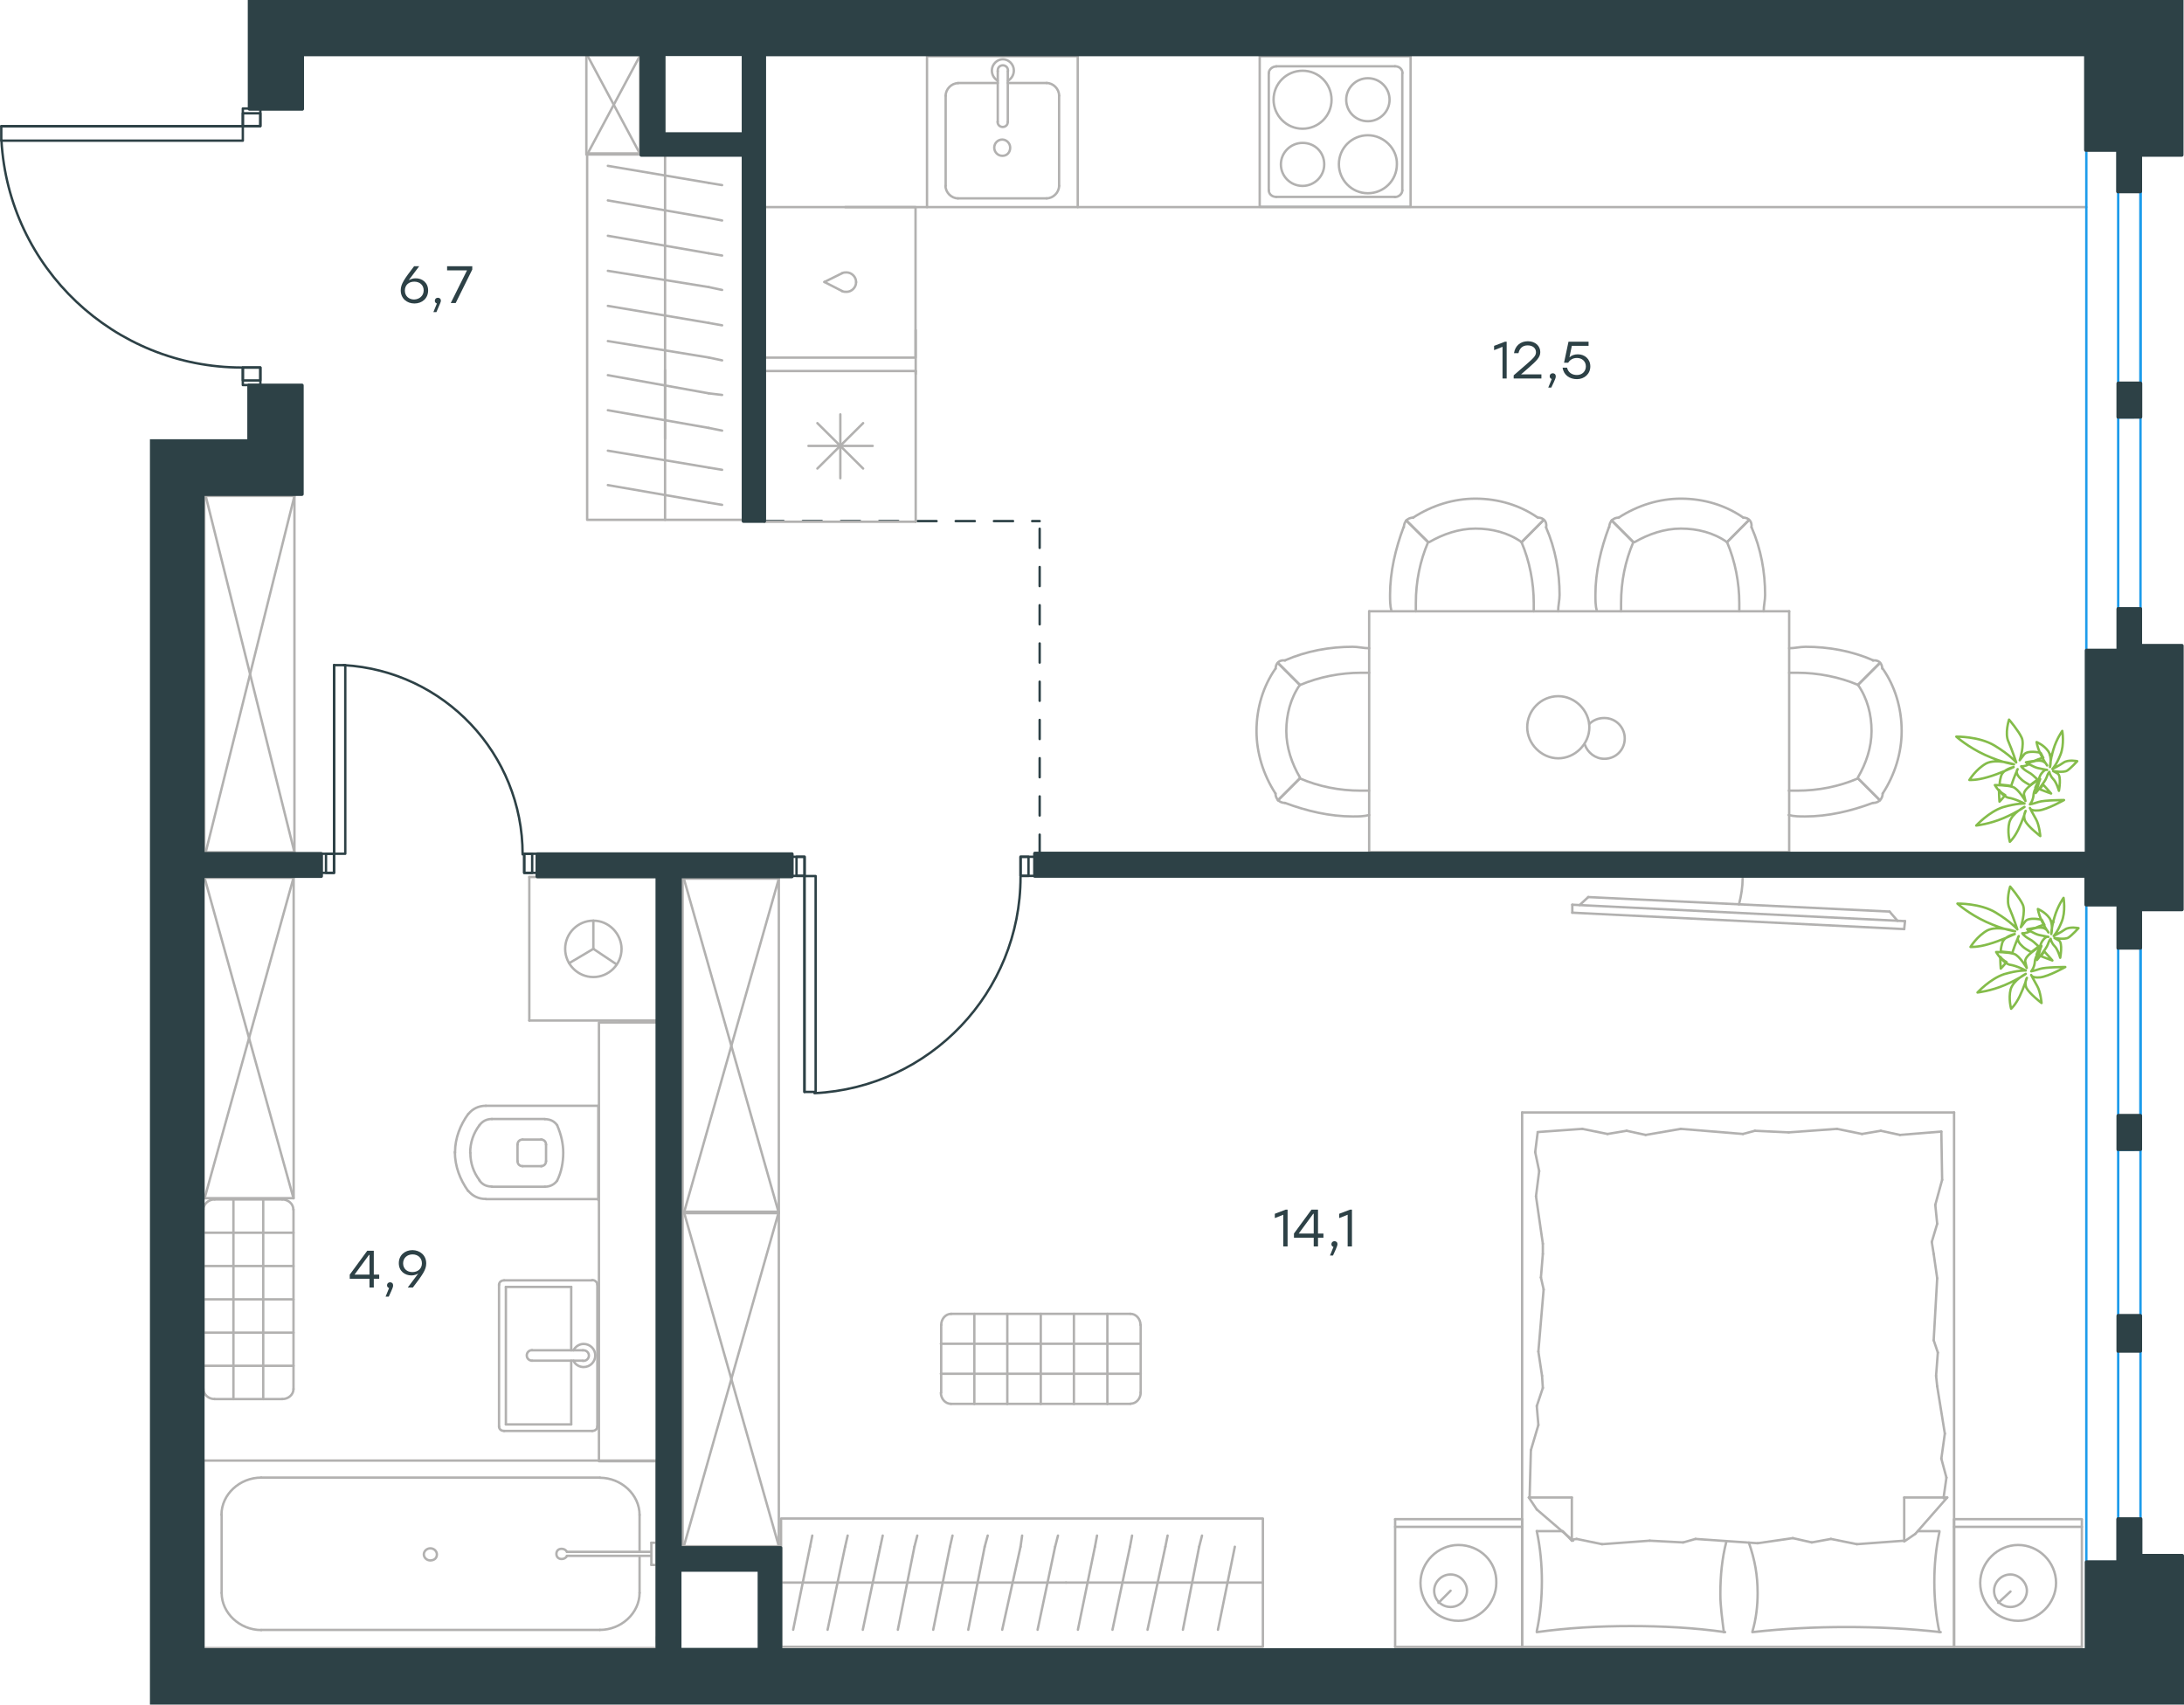 <?xml version="1.0" encoding="utf-8"?>
<!-- Generator: Adobe Illustrator 26.5.0, SVG Export Plug-In . SVG Version: 6.00 Build 0)  -->
<svg version="1.1" id="Слой_1" xmlns="http://www.w3.org/2000/svg" xmlns:xlink="http://www.w3.org/1999/xlink" x="0px" y="0px"
	 viewBox="0 0 1370.7 1070" style="enable-background:new 0 0 1370.7 1070;" xml:space="preserve">
<style type="text/css">
	
		.st0{fill:none;stroke:#2D4146;stroke-width:1.5;stroke-linecap:round;stroke-linejoin:round;stroke-miterlimit:22.926;stroke-dasharray:12;}
	.st1{fill:none;stroke:#B2B1B0;stroke-width:1.5;stroke-linecap:round;stroke-linejoin:round;stroke-miterlimit:22.926;}
	.st2{fill:none;stroke:#84BC4A;stroke-width:1.5;stroke-linecap:round;stroke-linejoin:round;stroke-miterlimit:22.926;}
	.st3{fill:none;stroke:#2D4146;stroke-width:1.5;stroke-linecap:round;stroke-linejoin:round;stroke-miterlimit:22.926;}
	.st4{fill:none;stroke:#1D9CEB;stroke-width:1.5;stroke-linecap:round;stroke-linejoin:round;stroke-miterlimit:22.926;}
	.st5{enable-background:new    ;}
	.st6{fill:#2D4146;}
	.st7{fill:#2D4146;stroke:#2D4146;stroke-miterlimit:10;}
</style>
<line class="st0" x1="652.5" y1="535.9" x2="652.5" y2="327.1"/>
<line class="st0" x1="479.8" y1="327.1" x2="652.5" y2="327.1"/>
<g>
	<line class="st1" x1="401.4" y1="977.5" x2="401.4" y2="999.9"/>
	<line class="st1" x1="401.4" y1="950.9" x2="401.4" y2="974.1"/>
	<line class="st1" x1="376.5" y1="1023.1" x2="163.9" y2="1023.1"/>
	<line class="st1" x1="139.1" y1="999.9" x2="139.1" y2="950.9"/>
	<line class="st1" x1="127.7" y1="916.8" x2="412.2" y2="916.8"/>
	<line class="st1" x1="127.7" y1="1034.5" x2="127.7" y2="916.8"/>
	<line class="st1" x1="163.9" y1="927.5" x2="376.5" y2="927.5"/>
	<line class="st1" x1="412.2" y1="1034.5" x2="127.7" y2="1034.5"/>
	<line class="st1" x1="412.2" y1="916.8" x2="412.2" y2="1034.5"/>
	<path class="st1" d="M139.1,999.9c0,12.6,11.4,23.3,24.9,23.3"/>
	<path class="st1" d="M401.4,950.9c0-12.6-11.4-23.3-24.9-23.3"/>
	<path class="st1" d="M163.9,927.5c-13.5,0-24.9,10.6-24.9,23.3"/>
	<path class="st1" d="M376.5,1023.1c13.5,0,24.9-10.6,24.9-23.3"/>
	<line class="st1" x1="412.2" y1="1027.6" x2="412.2" y2="1030.7"/>
	<line class="st1" x1="408.8" y1="976.6" x2="355.8" y2="976.6"/>
	<line class="st1" x1="355.8" y1="974.1" x2="408.8" y2="974.1"/>
	<line class="st1" x1="412.2" y1="968.4" x2="412.2" y2="982.3"/>
	<line class="st1" x1="412.2" y1="982.3" x2="408.8" y2="982.3"/>
	<line class="st1" x1="408.8" y1="982.3" x2="408.8" y2="968.4"/>
	<line class="st1" x1="408.8" y1="968.4" x2="412.2" y2="968.4"/>
	<path class="st1" d="M355.8,974.1c-0.6-1.3-2.1-1.9-3.3-1.9c-2.1,0-3.3,1.3-3.3,3.2s1.3,3.2,3.3,3.2c1.3,0,2.7-0.6,3.3-1.9"/>
	<path class="st1" d="M274.2,975.7c0-2-1.8-3.8-4.1-3.8s-4.1,1.8-4.1,3.8s1.8,3.8,4.1,3.8C272.9,979.4,274.2,977.8,274.2,975.7z"/>
</g>
<g>
	<line class="st1" x1="375.5" y1="753.2" x2="375.5" y2="694.1"/>
	<g>
		<line class="st1" x1="304.9" y1="752.7" x2="375.5" y2="752.7"/>
		<line class="st1" x1="342" y1="702.4" x2="308.7" y2="702.4"/>
		<line class="st1" x1="308.7" y1="744.9" x2="342" y2="744.9"/>
		<line class="st1" x1="340" y1="715.3" x2="328" y2="715.3"/>
		<line class="st1" x1="328" y1="732" x2="340" y2="732"/>
		<line class="st1" x1="342.7" y1="728.8" x2="342.7" y2="718.5"/>
		<line class="st1" x1="375.5" y1="694.1" x2="304.9" y2="694.1"/>
		<line class="st1" x1="324.8" y1="718.5" x2="324.8" y2="728.8"/>
		<path class="st1" d="M293.9,699.2c-5.1,7-8.3,15.4-8.3,23.8c0,0,0,0,0,0.6"/>
		<path class="st1" d="M342.7,718.5c0-1.9-1.3-3.2-3.2-3.2"/>
		<path class="st1" d="M349.7,706.3c-1.9-2.6-4.5-3.8-7.7-3.8"/>
		<path class="st1" d="M328,715.3c-1.9,0-3.2,1.3-3.2,3.2"/>
		<path class="st1" d="M300.9,706.3c-3.8,5.1-5.8,10.9-5.8,17.3"/>
		<path class="st1" d="M324.8,728.8c0,1.9,1.3,3.2,3.2,3.2"/>
		<path class="st1" d="M339.5,732c1.9,0,3.2-1.3,3.2-3.2"/>
		<path class="st1" d="M342,744.9c3.2,0,5.8-1.3,7.7-3.8"/>
		<path class="st1" d="M349.7,741c2.6-5.1,3.8-11.5,3.8-17.3s-1.3-11.5-3.8-17.3"/>
		<path class="st1" d="M300.9,741c1.9,2.6,4.5,3.8,7.7,3.8"/>
		<path class="st1" d="M285.5,723.1L285.5,723.1c0,9,3.2,17.3,8.3,24.5"/>
		<path class="st1" d="M304.9,694.1c-4.5,0-8.3,1.9-10.9,5.1"/>
		<path class="st1" d="M293.9,747.5c2.6,3.2,6.4,5.1,10.9,5.1"/>
		<path class="st1" d="M295.2,723.6L295.2,723.6c0,6.4,1.9,12.2,5.8,17.3"/>
		<path class="st1" d="M308.7,702.4c-3.2,0-5.8,1.3-7.7,3.8"/>
	</g>
	<rect x="375.9" y="641.8" class="st1" width="45" height="275.4"/>
</g>
<g>
	<line class="st1" x1="412.7" y1="550.5" x2="332.2" y2="550.5"/>
	<g>
		<line class="st1" x1="332.2" y1="640.6" x2="332.2" y2="550.5"/>
		<line class="st1" x1="388.5" y1="640.6" x2="412.7" y2="640.6"/>
		<line class="st1" x1="332.2" y1="640.6" x2="412.7" y2="640.6"/>
		<line class="st1" x1="372.4" y1="595.6" x2="386.9" y2="605.3"/>
		<line class="st1" x1="372.4" y1="595.6" x2="372.4" y2="577.9"/>
		<line class="st1" x1="372.4" y1="595.6" x2="357.2" y2="604.6"/>
		<path class="st1" d="M372.4,577.9c-9.7,0-17.7,7.9-17.7,17.7c0,9.7,7.9,17.7,17.7,17.7c9.7,0,17.7-7.9,17.7-17.7
			C390,586.2,382.2,577.9,372.4,577.9z"/>
		<line class="st1" x1="412.7" y1="640.6" x2="412.7" y2="550.5"/>
	</g>
</g>
<g>
	<line class="st1" x1="317.5" y1="807.8" x2="358.5" y2="807.8"/>
	<line class="st1" x1="358.5" y1="807.8" x2="358.5" y2="847.6"/>
	<line class="st1" x1="358.5" y1="854.1" x2="358.5" y2="894.1"/>
	<line class="st1" x1="317.5" y1="894.1" x2="317.5" y2="807.8"/>
	<line class="st1" x1="358.5" y1="894.1" x2="317.5" y2="894.1"/>
	<line class="st1" x1="374.9" y1="895.4" x2="374.9" y2="806.3"/>
	<line class="st1" x1="316.4" y1="898.2" x2="371.7" y2="898.2"/>
	<line class="st1" x1="313.2" y1="806.3" x2="313.2" y2="895.4"/>
	<line class="st1" x1="371.7" y1="803.7" x2="316.4" y2="803.7"/>
	<path class="st1" d="M316.4,803.7c-1.9,0-3.2,1.2-3.2,2.8"/>
	<path class="st1" d="M313.2,895.4c0,1.7,1.3,2.8,3.2,2.8"/>
	<path class="st1" d="M371.7,898.2c1.9,0,3.2-1.2,3.2-2.8"/>
	<path class="st1" d="M374.9,806.3c0-1.2-1.3-2.8-3.2-2.8"/>
	<line class="st1" x1="333.9" y1="854.1" x2="365.8" y2="854.1"/>
	<line class="st1" x1="365.8" y1="847.6" x2="333.9" y2="847.6"/>
	<path class="st1" d="M333.9,854.1L333.9,854.1c-1.8,0-3.3-1.4-3.3-3.3c0-1.8,1.4-3.3,3.3-3.3l0,0"/>
	<path class="st1" d="M359.9,847.6c1.3-2.4,3.7-4,6.4-4c4,0,7.3,3.2,7.3,7.2s-3.2,7.3-7.3,7.3c-2.7,0-5.3-1.5-6.4-4"/>
	<path class="st1" d="M365.8,847.6c0.1,0,0.3,0,0.5,0c1.8,0,3.3,1.5,3.3,3.3s-1.5,3.3-3.3,3.3c-0.1,0-0.3,0-0.5,0"/>
</g>
<g>
	<rect x="127.7" y="551" class="st1" width="56.6" height="201.1"/>
	<line class="st1" x1="184.2" y1="752.2" x2="128.4" y2="551"/>
	<line class="st1" x1="128.4" y1="752.2" x2="184.2" y2="551"/>
</g>
<g>
	<line class="st1" x1="177.1" y1="878.2" x2="134.7" y2="878.2"/>
	<line class="st1" x1="127.7" y1="871.9" x2="127.7" y2="759.2"/>
	<line class="st1" x1="134.7" y1="752.9" x2="177.1" y2="752.9"/>
	<line class="st1" x1="184.2" y1="759.2" x2="184.2" y2="871.9"/>
	<line class="st1" x1="127.7" y1="773.8" x2="184.2" y2="773.8"/>
	<line class="st1" x1="165.2" y1="752.9" x2="165.2" y2="878.2"/>
	<line class="st1" x1="146.5" y1="752.9" x2="146.5" y2="878.2"/>
	<line class="st1" x1="127.7" y1="857.3" x2="184.2" y2="857.3"/>
	<line class="st1" x1="127.7" y1="836.5" x2="184.2" y2="836.5"/>
	<line class="st1" x1="127.7" y1="815.6" x2="184.2" y2="815.6"/>
	<line class="st1" x1="127.7" y1="794.7" x2="184.2" y2="794.7"/>
	<path class="st1" d="M134.7,878.2c-3.8,0-7-2.8-7-6.3"/>
	<path class="st1" d="M177.1,752.9c3.8,0,7,2.8,7,6.3"/>
	<path class="st1" d="M127.7,759.2c0-3.5,3.2-6.3,7-6.3"/>
	<path class="st1" d="M184.2,871.9c0,3.5-3.2,6.3-7,6.3"/>
</g>
<g>
	<rect x="128.2" y="311.3" class="st1" width="56.6" height="223.7"/>
	<line class="st1" x1="184.8" y1="535" x2="129.1" y2="311.3"/>
	<line class="st1" x1="129.1" y1="535" x2="184.8" y2="311.3"/>
</g>
<g>
	<line class="st1" x1="417.4" y1="326.3" x2="417.4" y2="232.3"/>
	<rect x="368.5" y="96.3" class="st1" width="97.8" height="230"/>
	<line class="st1" x1="417.4" y1="275.3" x2="417.4" y2="96.6"/>
	<g>
		<line class="st1" x1="453.2" y1="294.9" x2="444.8" y2="293.5"/>
		<line class="st1" x1="444.8" y1="293.5" x2="381.5" y2="282.9"/>
		<line class="st1" x1="453.2" y1="316.9" x2="444.8" y2="315.5"/>
		<line class="st1" x1="444.8" y1="315.5" x2="381.5" y2="304.5"/>
		<line class="st1" x1="453.2" y1="116.2" x2="444.8" y2="114.8"/>
		<line class="st1" x1="444.8" y1="114.8" x2="381.5" y2="104.1"/>
		<line class="st1" x1="453.2" y1="138.4" x2="444.8" y2="136.8"/>
		<line class="st1" x1="444.8" y1="136.8" x2="381.5" y2="125.8"/>
		<line class="st1" x1="453.2" y1="160.4" x2="444.8" y2="159"/>
		<line class="st1" x1="444.8" y1="159" x2="381.5" y2="148"/>
		<line class="st1" x1="453.2" y1="182" x2="444.8" y2="180.2"/>
		<line class="st1" x1="444.8" y1="180.2" x2="381.5" y2="170"/>
		<line class="st1" x1="453.2" y1="204.2" x2="444.8" y2="202.7"/>
		<line class="st1" x1="444.8" y1="202.7" x2="381.5" y2="192"/>
		<line class="st1" x1="453.2" y1="226.2" x2="444.8" y2="224.4"/>
		<line class="st1" x1="444.8" y1="224.4" x2="381.5" y2="214.1"/>
		<line class="st1" x1="453.2" y1="247.9" x2="444.8" y2="246.9"/>
		<line class="st1" x1="444.8" y1="246.9" x2="381.5" y2="235.5"/>
		<line class="st1" x1="444.8" y1="268.6" x2="381.5" y2="257.5"/>
		<line class="st1" x1="453.2" y1="270.3" x2="444.8" y2="268.6"/>
	</g>
</g>
<g>
	<rect x="368" y="34.5" class="st1" width="33.7" height="62.5"/>
	<line class="st1" x1="401.9" y1="97" x2="368.5" y2="34.5"/>
	<line class="st1" x1="368.5" y1="97" x2="401.9" y2="34.5"/>
</g>
<g>
	<rect x="428.4" y="760.6" class="st1" width="60.4" height="210"/>
	<line class="st1" x1="488.8" y1="970.6" x2="429.2" y2="760.6"/>
	<line class="st1" x1="429.2" y1="970.6" x2="488.8" y2="760.6"/>
</g>
<g>
	<rect x="428.4" y="551.5" class="st1" width="60.4" height="210"/>
	<line class="st1" x1="488.8" y1="761.5" x2="429.2" y2="551.5"/>
	<line class="st1" x1="429.2" y1="761.5" x2="488.8" y2="551.5"/>
</g>
<g>
	<line class="st1" x1="955.3" y1="1033.8" x2="875.6" y2="1033.8"/>
	<line class="st1" x1="875.6" y1="953.6" x2="955.3" y2="953.6"/>
	<line class="st1" x1="955.3" y1="953.6" x2="955.3" y2="1033.8"/>
	<line class="st1" x1="875.6" y1="1033.8" x2="875.6" y2="953.6"/>
	<line class="st1" x1="910.4" y1="998.5" x2="902.8" y2="1006.1"/>
	<line class="st1" x1="875.6" y1="958.4" x2="955.3" y2="958.4"/>
	<path class="st1" d="M915.3,969.8c-12.9,0-23.8,10.9-23.8,23.8c0,13.1,10.8,23.8,23.8,23.8c12.9,0,23.8-10.9,23.8-23.8
		C939.5,980.1,928.6,969.8,915.3,969.8z"/>
	<path class="st1" d="M910.4,988.3c-5.9,0-10.3,4.9-10.3,10.2c0,6,4.9,10.2,10.3,10.2c5.9,0,10.3-4.9,10.3-10.2
		S916.3,988.3,910.4,988.3z"/>
	<line class="st1" x1="1226.4" y1="1033.8" x2="955.3" y2="1033.8"/>
	<line class="st1" x1="1203.6" y1="961.1" x2="1217.2" y2="961.1"/>
	<line class="st1" x1="986.5" y1="967.1" x2="986.5" y2="940"/>
	<line class="st1" x1="980.8" y1="961.1" x2="986.5" y2="967.1"/>
	<line class="st1" x1="1226.4" y1="698.3" x2="1226.4" y2="1033.8"/>
	<line class="st1" x1="959.5" y1="940" x2="986.5" y2="940"/>
	<line class="st1" x1="955.3" y1="1033.8" x2="955.3" y2="698.3"/>
	<line class="st1" x1="1222.1" y1="940" x2="1202.1" y2="962.8"/>
	<line class="st1" x1="1202.1" y1="962.8" x2="1195.1" y2="967.6"/>
	<line class="st1" x1="964.5" y1="961.1" x2="980.1" y2="961.1"/>
	<line class="st1" x1="1195.1" y1="967.1" x2="1195.1" y2="940"/>
	<line class="st1" x1="987.3" y1="967.1" x2="964.5" y2="947.5"/>
	<line class="st1" x1="964.5" y1="947.5" x2="959.5" y2="940"/>
	<line class="st1" x1="1222.1" y1="940" x2="1195.1" y2="940"/>
	<line class="st1" x1="1101.4" y1="709.8" x2="1122.6" y2="710.8"/>
	<line class="st1" x1="1032.8" y1="712.4" x2="1054.9" y2="708.6"/>
	<line class="st1" x1="1008.9" y1="711.8" x2="1020.9" y2="709.8"/>
	<line class="st1" x1="1020.9" y1="709.8" x2="1032.8" y2="712.4"/>
	<line class="st1" x1="1093.9" y1="711.8" x2="1101.4" y2="709.8"/>
	<line class="st1" x1="1054.9" y1="708.6" x2="1093.9" y2="711.8"/>
	<line class="st1" x1="965" y1="710.6" x2="993.1" y2="708.6"/>
	<line class="st1" x1="993.1" y1="708.6" x2="1008.9" y2="711.8"/>
	<line class="st1" x1="1192.4" y1="712.4" x2="1218.4" y2="710.3"/>
	<line class="st1" x1="1168.6" y1="711.8" x2="1180.4" y2="709.8"/>
	<line class="st1" x1="1180.4" y1="709.8" x2="1192.4" y2="712.4"/>
	<line class="st1" x1="1122.6" y1="710.8" x2="1152.9" y2="708.6"/>
	<line class="st1" x1="1152.9" y1="708.6" x2="1168.6" y2="711.8"/>
	<line class="st1" x1="1226.4" y1="698.3" x2="955.3" y2="698.3"/>
	<path class="st1" d="M1099.8,1024.5c19.5-2.2,39-3.2,59.1-3.2c19.5,0,39.5,1,59.1,3.2"/>
	<path class="st1" d="M1097.6,968.3c3.8,10.9,5.5,20.5,5.5,31.8c0,8.1-1,16.3-3.2,23.8"/>
	<path class="st1" d="M1217.2,1024.5c-2.2-10.2-3.2-21.1-3.2-31.4c0-10.9,1-21.1,3.2-31.4"/>
	<path class="st1" d="M1081.9,1024.5c-1-8.1-2.2-16.3-2.2-23.8c0-11.4,1-22.2,3.8-33.1"/>
	<line class="st1" x1="968.3" y1="871.2" x2="967.8" y2="863.6"/>
	<line class="st1" x1="965.5" y1="894.5" x2="964.5" y2="882.6"/>
	<line class="st1" x1="964.5" y1="882.6" x2="968.3" y2="871.2"/>
	<line class="st1" x1="960" y1="940" x2="960.8" y2="910.3"/>
	<line class="st1" x1="960.8" y1="910.3" x2="965.5" y2="894.5"/>
	<line class="st1" x1="967.1" y1="801.9" x2="968.3" y2="787.1"/>
	<line class="st1" x1="967.8" y1="863.6" x2="965.5" y2="848.4"/>
	<line class="st1" x1="968.8" y1="809.4" x2="967.1" y2="801.9"/>
	<line class="st1" x1="965.5" y1="848.4" x2="968.8" y2="809.4"/>
	<line class="st1" x1="968.3" y1="787.1" x2="968.3" y2="780.7"/>
	<line class="st1" x1="966" y1="735.1" x2="963.5" y2="723.2"/>
	<line class="st1" x1="963.5" y1="723.2" x2="965" y2="711.3"/>
	<line class="st1" x1="968.3" y1="780.7" x2="964" y2="750.9"/>
	<line class="st1" x1="964" y1="750.9" x2="966" y2="735.1"/>
	<line class="st1" x1="1212.4" y1="779.6" x2="1213.6" y2="787.1"/>
	<line class="st1" x1="1214.6" y1="756.3" x2="1215.8" y2="768.2"/>
	<line class="st1" x1="1215.8" y1="768.2" x2="1212.4" y2="779.6"/>
	<line class="st1" x1="1218.4" y1="710.3" x2="1218.9" y2="740.6"/>
	<line class="st1" x1="1218.9" y1="740.6" x2="1214.6" y2="756.3"/>
	<line class="st1" x1="1216.2" y1="849" x2="1215.1" y2="863.6"/>
	<line class="st1" x1="1213.6" y1="787.1" x2="1215.8" y2="802.4"/>
	<line class="st1" x1="1213.6" y1="841.3" x2="1216.2" y2="849"/>
	<line class="st1" x1="1215.8" y1="802.4" x2="1213.6" y2="841.3"/>
	<line class="st1" x1="1215.1" y1="863.6" x2="1215.8" y2="870.2"/>
	<line class="st1" x1="1219.9" y1="939.5" x2="1219.9" y2="940.5"/>
	<line class="st1" x1="1218.4" y1="915.6" x2="1221.6" y2="927.5"/>
	<line class="st1" x1="1221.6" y1="927.5" x2="1219.9" y2="939.5"/>
	<line class="st1" x1="1215.8" y1="870.2" x2="1220.6" y2="899.9"/>
	<line class="st1" x1="1220.6" y1="899.9" x2="1218.4" y2="915.6"/>
	<path class="st1" d="M964.5,1024.5c19.5-2.7,39-3.8,59.1-3.8c19.5,0,39.5,1,59.1,3.8"/>
	<path class="st1" d="M964.5,961.1c2.2,10.2,3.2,21.1,3.2,31.4c0,10.9-1,21.1-3.2,31.4"/>
	<line class="st1" x1="1056.4" y1="968.2" x2="1035.4" y2="967.1"/>
	<line class="st1" x1="1125.2" y1="965.5" x2="1103.1" y2="968.7"/>
	<line class="st1" x1="1149.1" y1="966" x2="1137.1" y2="968.2"/>
	<line class="st1" x1="1137.1" y1="968.2" x2="1125.2" y2="965.5"/>
	<line class="st1" x1="1064.1" y1="966" x2="1056.4" y2="968.2"/>
	<line class="st1" x1="1103.1" y1="968.7" x2="1064.1" y2="966"/>
	<line class="st1" x1="1195.1" y1="967.1" x2="1165.4" y2="969.3"/>
	<line class="st1" x1="1165.4" y1="969.3" x2="1149.1" y2="966"/>
	<line class="st1" x1="989.5" y1="966" x2="986.5" y2="966.5"/>
	<line class="st1" x1="1035.4" y1="967.1" x2="1005.5" y2="969.3"/>
	<line class="st1" x1="1005.5" y1="969.3" x2="989.5" y2="966"/>
	<line class="st1" x1="1306.6" y1="1033.8" x2="1226.4" y2="1033.8"/>
	<line class="st1" x1="1226.4" y1="953.6" x2="1306.6" y2="953.6"/>
	<line class="st1" x1="1306.6" y1="954.1" x2="1306.6" y2="1033.8"/>
	<line class="st1" x1="1226.4" y1="1033.8" x2="1226.4" y2="954.1"/>
	<line class="st1" x1="1261.8" y1="999" x2="1254.1" y2="1006.1"/>
	<line class="st1" x1="1226.4" y1="958.4" x2="1306.6" y2="958.4"/>
	<path class="st1" d="M1266.6,969.8c-12.9,0-23.8,10.9-23.8,23.8c0,13.1,10.8,23.8,23.8,23.8c12.9,0,23.8-10.9,23.8-23.8
		C1290.4,980.6,1279.6,969.8,1266.6,969.8z"/>
	<path class="st1" d="M1261.8,988.3c-5.9,0-10.3,4.9-10.3,10.2c0,6,4.9,10.2,10.3,10.2c5.9,0,10.3-4.9,10.3-10.2
		S1267.1,988.3,1261.8,988.3z"/>
</g>
<g>
	<path class="st1" d="M1091.4,567.7c1.4-5.5,2.3-11,2.3-16.4"/>
	<line class="st1" x1="1195.6" y1="578.2" x2="986.8" y2="567.9"/>
	<line class="st1" x1="986.8" y1="572.9" x2="1195.1" y2="583.2"/>
	<line class="st1" x1="1195.1" y1="583.2" x2="1195.6" y2="578.2"/>
	<line class="st1" x1="996.8" y1="563.1" x2="1185.9" y2="572.2"/>
	<line class="st1" x1="991.4" y1="568.1" x2="996.8" y2="563.1"/>
	<line class="st1" x1="1185.9" y1="572.2" x2="1190.9" y2="578"/>
	<line class="st1" x1="986.8" y1="572.9" x2="986.8" y2="567.9"/>
</g>
<g>
	<line class="st1" x1="792.5" y1="993.4" x2="669" y2="993.4"/>
	<rect x="490.2" y="953.2" class="st1" width="302.4" height="80.5"/>
	<line class="st1" x1="669" y1="993.4" x2="490.2" y2="993.4"/>
	<g>
		<line class="st1" x1="688.5" y1="963.9" x2="687.2" y2="970.9"/>
		<line class="st1" x1="687.2" y1="970.9" x2="676.5" y2="1023"/>
		<line class="st1" x1="710.5" y1="963.9" x2="709.2" y2="970.9"/>
		<line class="st1" x1="709.2" y1="970.9" x2="698.2" y2="1023"/>
		<line class="st1" x1="732.8" y1="963.9" x2="731.4" y2="970.9"/>
		<line class="st1" x1="731.4" y1="970.9" x2="720.2" y2="1023"/>
		<line class="st1" x1="754.4" y1="963.9" x2="752.6" y2="970.9"/>
		<line class="st1" x1="752.6" y1="970.9" x2="742.4" y2="1023"/>
		<line class="st1" x1="775" y1="970.9" x2="764.4" y2="1023"/>
		<line class="st1" x1="509.8" y1="963.9" x2="508.4" y2="970.9"/>
		<line class="st1" x1="508.4" y1="970.9" x2="497.8" y2="1023"/>
		<line class="st1" x1="532" y1="963.9" x2="530.4" y2="970.9"/>
		<line class="st1" x1="530.4" y1="970.9" x2="519.4" y2="1023"/>
		<line class="st1" x1="554" y1="963.9" x2="552.5" y2="970.9"/>
		<line class="st1" x1="552.5" y1="970.9" x2="541.5" y2="1023"/>
		<line class="st1" x1="575.7" y1="963.9" x2="573.9" y2="970.9"/>
		<line class="st1" x1="573.9" y1="970.9" x2="563.5" y2="1023"/>
		<line class="st1" x1="597.8" y1="963.9" x2="596.2" y2="970.9"/>
		<line class="st1" x1="596.2" y1="970.9" x2="585.7" y2="1023"/>
		<line class="st1" x1="619.9" y1="963.9" x2="618" y2="970.9"/>
		<line class="st1" x1="618" y1="970.9" x2="607.7" y2="1023"/>
		<line class="st1" x1="641.5" y1="963.9" x2="640.5" y2="970.9"/>
		<line class="st1" x1="640.5" y1="970.9" x2="629" y2="1023"/>
		<line class="st1" x1="662.2" y1="970.9" x2="651.2" y2="1023"/>
		<line class="st1" x1="664" y1="963.9" x2="662.2" y2="970.9"/>
	</g>
</g>
<g>
	<line class="st1" x1="590.7" y1="874.1" x2="590.7" y2="831.7"/>
	<line class="st1" x1="596.8" y1="824.7" x2="709.5" y2="824.7"/>
	<line class="st1" x1="715.9" y1="831.7" x2="715.9" y2="874.1"/>
	<line class="st1" x1="709.5" y1="881.2" x2="596.8" y2="881.2"/>
	<line class="st1" x1="695" y1="824.7" x2="695" y2="881.3"/>
	<line class="st1" x1="715.9" y1="862.3" x2="590.5" y2="862.3"/>
	<line class="st1" x1="715.9" y1="843.5" x2="590.5" y2="843.5"/>
	<line class="st1" x1="611.5" y1="824.7" x2="611.5" y2="881.3"/>
	<line class="st1" x1="632.2" y1="824.7" x2="632.2" y2="881.3"/>
	<line class="st1" x1="653.2" y1="824.7" x2="653.2" y2="881.3"/>
	<line class="st1" x1="674" y1="824.7" x2="674" y2="881.3"/>
	<path class="st1" d="M590.7,831.7c0-3.8,2.8-7,6.3-7"/>
	<path class="st1" d="M715.9,874.1c0,3.8-2.8,7-6.3,7"/>
	<path class="st1" d="M709.5,824.7c3.5,0,6.3,3.2,6.3,7"/>
	<path class="st1" d="M596.8,881.2c-3.5,0-6.3-3.2-6.3-7"/>
</g>
<g>
	<line class="st1" x1="479.9" y1="232.9" x2="574.7" y2="232.9"/>
	<line class="st1" x1="507.4" y1="279.9" x2="547.7" y2="279.9"/>
	<line class="st1" x1="541.7" y1="294.1" x2="513" y2="265.6"/>
	<line class="st1" x1="513" y1="294.1" x2="541.7" y2="265.6"/>
	<line class="st1" x1="527.4" y1="300.2" x2="527.4" y2="260.1"/>
	<line class="st1" x1="574.7" y1="232.9" x2="574.7" y2="327.5"/>
	<line class="st1" x1="479.9" y1="327.5" x2="574.7" y2="327.5"/>
	<line class="st1" x1="479.9" y1="232.9" x2="479.9" y2="327.5"/>
</g>
<g>
	<rect x="581.8" y="35.3" class="st1" width="94.6" height="94.7"/>
	<line class="st1" x1="632.5" y1="76.5" x2="632.5" y2="44.7"/>
	<line class="st1" x1="626.2" y1="52.1" x2="601.2" y2="52.1"/>
	<line class="st1" x1="601.2" y1="124.5" x2="656.9" y2="124.5"/>
	<line class="st1" x1="656.9" y1="52.1" x2="632.5" y2="52.1"/>
	<line class="st1" x1="664.7" y1="116.6" x2="664.7" y2="60.1"/>
	<line class="st1" x1="626.2" y1="44.7" x2="626.2" y2="76.5"/>
	<line class="st1" x1="593.5" y1="60.1" x2="593.5" y2="116.6"/>
	<path class="st1" d="M632.5,76.5L632.5,76.5c0,1.9-1.4,3.2-3.2,3.2s-3.2-1.4-3.2-3.2"/>
	<path class="st1" d="M593.5,60.1c0-4.2,3.7-7.9,7.8-7.9"/>
	<path class="st1" d="M626.2,50.7c-2.3-1.4-3.7-3.7-3.7-6.5c0-3.7,3.2-7,6.9-7s6.9,3.2,6.9,7c0,2.8-1.4,5.1-3.7,6.5"/>
	<path class="st1" d="M664.7,116.6c0,4.2-3.7,7.9-7.8,7.9"/>
	<path class="st1" d="M656.9,52.1c4.1,0,7.8,3.7,7.8,7.9"/>
	<path class="st1" d="M601.2,124.5c-4.1,0-7.8-3.7-7.8-7.9"/>
	<path class="st1" d="M626.2,44.7v-0.5c0-1.9,1.4-3.2,3.2-3.2s3.2,1.4,3.2,3.2v0.5"/>
	<path class="st1" d="M634,92.7c0-2.8-2.3-5.1-5-5.1c-2.8,0-5,2.3-5,5.1s2.3,5.1,5,5.1C632,97.9,634,95.6,634,92.7z"/>
</g>
<g>
	<path class="st1" d="M817.5,89.7c-7.4,0-13.6,6-13.6,13.5c0,7.4,6,13.5,13.6,13.5c7.4,0,13.6-6,13.6-13.5S825.4,89.7,817.5,89.7z"
		/>
	<path class="st1" d="M858.5,84.9c-9.9,0-18.2,7.9-18.2,18.2c0,9.7,7.9,18.2,18.2,18.2c9.9,0,18.2-7.9,18.2-18.2
		C877,93.4,868.5,84.9,858.5,84.9z"/>
	<path class="st1" d="M858.5,49.1c-7.4,0-13.6,6-13.6,13.5s6,13.5,13.6,13.5c7.4,0,13.6-6,13.6-13.5
		C872.1,55.2,866.1,49.1,858.5,49.1z"/>
	<path class="st1" d="M817.5,44.4c-9.9,0-18.2,7.9-18.2,18.2c0,9.7,7.9,18.2,18.2,18.2c9.9,0,18.2-7.9,18.2-18.2
		C835.6,52.4,827.6,44.4,817.5,44.4z"/>
	<line class="st1" x1="875.5" y1="123.6" x2="801" y2="123.6"/>
	<line class="st1" x1="880.1" y1="45.9" x2="880.1" y2="119.5"/>
	<line class="st1" x1="801" y1="41.6" x2="875.5" y2="41.6"/>
	<line class="st1" x1="796.3" y1="119.5" x2="796.3" y2="45.9"/>
	<path class="st1" d="M875.5,41.6L875.5,41.6c2.8,0,4.7,1.9,4.7,4.2"/>
	<path class="st1" d="M801,123.6L801,123.6c-2.8,0-4.7-1.9-4.7-4.2"/>
	<path class="st1" d="M880.1,119.5L880.1,119.5c0,2.3-2.3,4.2-4.7,4.2"/>
	<path class="st1" d="M796.3,45.9L796.3,45.9c0-2.3,2.3-4.2,4.7-4.2"/>
	<rect x="790.6" y="35.3" class="st1" width="94.7" height="94.5"/>
</g>
<g>
	<rect x="479.9" y="130" class="st1" width="94.7" height="94.5"/>
	<g>
		<line class="st1" x1="517.4" y1="177" x2="528.5" y2="182.7"/>
		<line class="st1" x1="528.5" y1="171.5" x2="517.4" y2="177"/>
		<path class="st1" d="M528.5,171.5c0.9-0.5,1.9-0.5,2.8-0.5c3.2,0,6,2.8,6,6"/>
		<path class="st1" d="M528.5,182.7c0.9,0.5,1.9,0.5,2.8,0.5c3.2,0,6-2.8,6-6"/>
	</g>
</g>
<line class="st1" x1="581.8" y1="130" x2="530.5" y2="130"/>
<line class="st1" x1="574.7" y1="234.7" x2="574.7" y2="207.2"/>
<line class="st1" x1="676.4" y1="130" x2="1309.4" y2="130"/>
<g>
	<line class="st1" x1="1122.9" y1="534.9" x2="859.3" y2="534.9"/>
	<line class="st1" x1="859.3" y1="534.9" x2="859.3" y2="383.7"/>
	<line class="st1" x1="859.3" y1="383.7" x2="1122.9" y2="383.7"/>
	<line class="st1" x1="1122.9" y1="383.7" x2="1122.9" y2="534.9"/>
	<path class="st1" d="M958.5,456.5c0,10.5,9,19.5,19.5,19.5s19.5-9,19.5-19.5s-9-19.5-19.5-19.5C967,437,958.5,446,958.5,456.5z"/>
	<path class="st1" d="M997.4,454.5c2.4-2.4,5.6-3.8,9.5-3.8c7.2,0,12.8,5.8,12.8,12.8c0,7.2-5.6,12.8-12.8,12.8
		c-5.6,0-10.5-3.8-12.3-9"/>
	<path class="st1" d="M955,340.3c-8.5-6-18.7-8.5-29-8.5s-20.4,3.5-29,8.5"/>
	<path class="st1" d="M977.9,383.7c0-3.5,0.9-6.8,0.9-10.2c0-14.5-2.6-29-8.5-42.5"/>
	<path class="st1" d="M880.9,330.9c-5.1,13.6-8.5,28.1-8.5,42.5c0,3.5,0,6.8,0.9,10.2"/>
	<path class="st1" d="M962.6,383.7c0-1.7,0-3.5,0-5.1c0-12.8-2.6-26.4-7.7-38.3"/>
	<path class="st1" d="M896.3,340.3c-5.1,11.9-7.7,24.7-7.7,38.3c0,1.7,0,3.5,0,5.1"/>
	<path class="st1" d="M965.1,324.9c-11-7.7-24.7-11.9-39.1-11.9c-13.6,0-27.2,4.2-39.1,11.9"/>
	<line class="st1" x1="955" y1="340.3" x2="968.5" y2="326.7"/>
	<line class="st1" x1="896.3" y1="340.3" x2="882.6" y2="326.7"/>
	<line class="st1" x1="955" y1="340.3" x2="968.5" y2="326.7"/>
	<line class="st1" x1="896.3" y1="340.3" x2="882.6" y2="326.7"/>
	<path class="st1" d="M887,324.9c-3.5,0-5.9,2.6-5.9,6"/>
	<path class="st1" d="M970.4,330.9c0.6-3.5-1.7-6-5.1-6"/>
	<path class="st1" d="M1083.9,340.3c-8.5-6-18.7-8.5-29-8.5s-20.4,3.5-29,8.5"/>
	<path class="st1" d="M1106.9,383.7c0-3.5,0.9-6.8,0.9-10.2c0-14.5-2.6-29-8.5-42.5"/>
	<path class="st1" d="M1009.8,330.9c-5.1,13.6-8.5,28.1-8.5,42.5c0,3.5,0,6.8,0.9,10.2"/>
	<path class="st1" d="M1091.6,383.7c0-1.7,0-3.5,0-5.1c0-12.8-2.6-26.4-7.7-38.3"/>
	<path class="st1" d="M1025.1,340.3c-5.1,11.9-7.7,24.7-7.7,38.3c0,1.7,0,3.5,0,5.1"/>
	<path class="st1" d="M1094.1,324.9c-11-7.7-24.7-11.9-39.1-11.9c-13.6,0-27.2,4.2-39.1,11.9"/>
	<line class="st1" x1="1083.9" y1="340.3" x2="1097.4" y2="326.7"/>
	<line class="st1" x1="1025.1" y1="340.3" x2="1011.5" y2="326.7"/>
	<line class="st1" x1="1083.9" y1="340.3" x2="1097.4" y2="326.7"/>
	<line class="st1" x1="1025.1" y1="340.3" x2="1011.5" y2="326.7"/>
	<path class="st1" d="M1015.9,324.9c-3.5,0-5.9,2.6-5.9,6"/>
	<path class="st1" d="M1099.2,330.9c0.6-3.5-1.7-6-5.1-6"/>
	<path class="st1" d="M815.8,429.9c-5.9,8.5-8.5,18.7-8.5,29s3.5,20.5,8.5,29"/>
	<path class="st1" d="M859.3,406.9c-3.5,0-6.8-0.9-10.3-0.9c-14.5,0-29,2.6-42.5,8.5"/>
	<path class="st1" d="M806.5,504c13.6,5.1,28.1,8.5,42.5,8.5c3.5,0,6.8,0,10.3-0.9"/>
	<path class="st1" d="M859.3,422.3c-1.7,0-3.5,0-5.1,0c-12.8,0-26.4,2.6-38.3,7.7"/>
	<path class="st1" d="M815.8,488.6c11.9,5.1,24.7,7.7,38.3,7.7c1.7,0,3.5,0,5.1,0"/>
	<path class="st1" d="M800.5,419.7c-7.7,11-11.9,24.7-11.9,39.2c0,13.6,4.2,27.3,11.9,39.2"/>
	<line class="st1" x1="815.8" y1="429.9" x2="802.1" y2="416.2"/>
	<line class="st1" x1="815.8" y1="488.6" x2="802.1" y2="502.3"/>
	<line class="st1" x1="815.8" y1="429.9" x2="802.1" y2="416.2"/>
	<line class="st1" x1="815.8" y1="488.6" x2="802.1" y2="502.3"/>
	<path class="st1" d="M800.5,498c0,3.5,2.6,6,5.9,6"/>
	<path class="st1" d="M806.5,414.6c-3.5-0.6-5.9,1.7-5.9,5.1"/>
	<path class="st1" d="M1166.1,429.9c5.9,8.5,8.5,18.7,8.5,29s-3.5,20.5-8.5,29"/>
	<path class="st1" d="M1122.9,406.9c3.5,0,6.8-0.9,10.3-0.9c14.5,0,29,2.6,42.5,8.5"/>
	<path class="st1" d="M1175.4,504c-13.6,5.1-28.1,8.5-42.5,8.5c-3.5,0-6.8,0-10.3-0.9"/>
	<path class="st1" d="M1122.9,422.3c1.7,0,3.5,0,5.1,0c12.8,0,26.4,2.6,38.3,7.7"/>
	<path class="st1" d="M1166.1,488.6c-11.9,5.1-24.7,7.7-38.3,7.7c-1.7,0-3.5,0-5.1,0"/>
	<path class="st1" d="M1181.6,419.7c7.7,11,11.9,24.7,11.9,39.2c0,13.6-4.2,27.3-11.9,39.2"/>
	<line class="st1" x1="1166.1" y1="429.9" x2="1179.8" y2="416.2"/>
	<line class="st1" x1="1166.1" y1="488.6" x2="1179.8" y2="502.3"/>
	<line class="st1" x1="1166.1" y1="429.9" x2="1179.8" y2="416.2"/>
	<line class="st1" x1="1166.1" y1="488.6" x2="1179.8" y2="502.3"/>
	<path class="st1" d="M1181.6,498c0,3.5-2.6,6-5.9,6"/>
	<path class="st1" d="M1175.4,414.6c3.5-0.6,5.9,1.7,5.9,5.1"/>
</g>
<g>
	<path class="st2" d="M1266.1,583.4c0,0-3.8-4.7-13.6-10.6c-9.7-5.9-24-5.6-24-5.6s7.2,6.5,18.1,11.5c11,5,18.1,5.9,18.1,5.9
		s-11-3.8-17.4-0.6c-6.5,3.6-10.6,10.4-10.6,10.4s4.5,0.3,11.5-1.8c7.2-2,16.3-6.3,16.3-6.3s-6.5,1.2-7.9,5.6
		c-0.3,1.2-0.9,3.2-0.9,5.4c2.1,0.3,5,0.3,7.2,0.9c0.3-0.3,0.3-0.9,0.3-0.9c1.5-4.7,3.8-9.7,3.8-9.7s-2.4,2.3,2.4,6.5
		c1.2,1.2,3.2,2.3,5.4,3.6c1.5-1.2,3.6-2.7,4.7-3.6c-2.1-2-4.1-3.8-5.6-4.5c-4.1-2.3-4.7-3.8-4.7-3.8s2.1,0.3,4.7-1.2
		c-0.9-0.6-1.2-0.9-1.2-0.9s1.8-0.3,4.1-0.9c1.8-0.9,3.8-1.8,6.3-2.3c-0.6-0.9-0.9-1.8-1.5-2.9l-0.3-0.3c-4.1-0.9-8.6-0.9-10.1,0.9
		l-2.9,3.8c0,0,3.2-10.1,1.2-14.2c-1.8-4.1-7.9-11.3-7.9-11.3s-2.9,8.8-0.3,14C1263.6,575.7,1266.1,583.4,1266.1,583.4z
		 M1255.4,600.6c0,3.8,0.3,7.4,0.3,7.4s1.8-1.8,3.6-4.1C1257.6,602.9,1256.4,602,1255.4,600.6z M1278.2,599.1
		c0.3,0.3,0.9,0.3,1.2,0.6c0.3-1.2,0.9-2.9,1.2-4.5l-0.3-0.3C1279.6,595.9,1278.8,597.3,1278.2,599.1z M1280.9,600.2
		c3.8,1.5,7.2,2.7,7.2,2.7s-2.3-2.7-5-5.6C1282.4,598.2,1281.4,599.3,1280.9,600.2z M1287.8,579.2c0.3,0,0.9-0.3,0.9-0.3v-0.3
		c-0.3,0-0.6-0.3-1.2-0.3C1287.8,578.9,1287.8,578.9,1287.8,579.2z"/>
	<path class="st2" d="M1271.4,609.2c0,0-4.7-0.3-13.6,2.3c-8.8,2.9-16.7,11.5-16.7,11.5s8.3-0.9,17.2-4.7c8.8-3.8,13.1-7,13.1-7
		s-7.7,3.8-9.5,9.7c-1.5,5.9,0.3,12.2,0.3,12.2s2.7-2.3,5.4-7.9c2.7-5.6,4.5-11.5,4.5-11.5s-1.8,2.9-0.3,6.3
		c1.8,3.6,9.5,9.5,9.5,9.5s-0.6-7-2.7-10.6c-2.1-3.6-3.8-7-3.8-7s0.3,2,5.6,1.5c5.4-0.6,15.8-6.5,15.8-6.5s-12.4,0-16,1.2
		c-3.6,1.2-5.4,1.5-5.4,1.5s2.1-2.3,2.3-6.3c0.3-2.9,2.7-6.5,3.8-8.8c0.3-0.3,0.3-0.9,0.3-0.9c-2.1,1.2-11,6.5-10.1,10.1l0.9,3.8
		c0,0-4.5-7.7-7.9-8.8c-3.6-1.2-11.3-1.2-11.3-1.2s3.8,6.5,8.3,7.9C1265.9,606.2,1271.4,609.2,1271.4,609.2z"/>
	<path class="st2" d="M1288.9,587.5c0,0,2.4-2.3,5-8.8c2.7-6.5,1.2-15.1,1.2-15.1s-3.6,5-5.6,11.8c-2.1,7-2.1,10.9-2.1,10.9
		s1.5-6.3-1.2-10.1s-7.2-5.6-7.2-5.6s0.3,2.7,2.1,6.8c1.8,4.1,4.5,7.9,4.5,7.9s-0.9-2.3-3.6-2.9c-2.7-0.6-9.7,0.9-9.7,0.9
		s4.5,2.9,7.4,3.6c2.9,0.6,5.9,1.2,5.9,1.2s-1.2-0.9-3.6,2.3c-2.4,3.2-3.6,12.2-3.6,12.2s5.9-7,6.8-9.7c0.9-2.7,1.8-3.6,1.8-3.6
		s0.3,2.3,2.4,4.5c2.1,2,3.6,7.4,3.6,7.4s1.8-9.5-0.9-10.9l-2.7-1.5c0,0,6.5,1.2,8.8-0.3s6.3-5.9,6.3-5.9s-5.6-1.2-8.6,0.9
		C1293.1,585.5,1288.9,587.5,1288.9,587.5z"/>
</g>
<g>
	<path class="st2" d="M1265.4,478.6c0,0-3.8-4.7-13.6-10.6c-9.8-5.9-24-5.6-24-5.6s7.2,6.5,18.1,11.5c11,5,18.1,5.9,18.1,5.9
		s-11-3.8-17.4-0.6c-6.5,3.6-10.6,10.4-10.6,10.4s4.5,0.3,11.5-1.8c7.2-2,16.3-6.3,16.3-6.3s-6.5,1.2-7.9,5.6
		c-0.3,1.2-0.9,3.2-0.9,5.4c2.1,0.3,5,0.3,7.2,0.9c0.3-0.3,0.3-0.9,0.3-0.9c1.5-4.7,3.8-9.7,3.8-9.7s-2.4,2.3,2.4,6.5
		c1.2,1.2,3.2,2.3,5.4,3.6c1.5-1.2,3.6-2.7,4.7-3.6c-2.1-2-4.1-3.8-5.6-4.5c-4.1-2.3-4.7-3.8-4.7-3.8s2.1,0.3,4.7-1.2
		c-0.9-0.6-1.2-0.9-1.2-0.9s1.8-0.3,4.1-0.9c1.8-0.9,3.8-1.8,6.3-2.3c-0.6-0.9-0.9-1.8-1.5-2.9l-0.3-0.3c-4.1-0.9-8.6-0.9-10.1,0.9
		l-2.9,3.8c0,0,3.2-10.1,1.2-14.2c-1.8-4.1-7.9-11.3-7.9-11.3s-2.9,8.8-0.3,14C1262.9,470.9,1265.4,478.6,1265.4,478.6z
		 M1254.6,495.8c0,3.8,0.3,7.4,0.3,7.4s1.8-1.8,3.6-4.1C1256.8,498.1,1255.4,497.2,1254.6,495.8z M1277.4,494.3
		c0.3,0.3,0.9,0.3,1.2,0.6c0.3-1.2,0.9-2.9,1.2-4.5l-0.3-0.3C1278.9,491.1,1278.1,492.5,1277.4,494.3z M1280.1,495.4
		c3.8,1.5,7.2,2.7,7.2,2.7s-2.3-2.7-5-5.6C1281.6,493.4,1280.8,494.5,1280.1,495.4z M1286.9,474.4c0.3,0,0.9-0.3,0.9-0.3v-0.2
		c-0.3,0-0.6-0.3-1.2-0.3C1286.9,474.1,1286.9,474.1,1286.9,474.4z"/>
	<path class="st2" d="M1270.6,504.4c0,0-4.7-0.3-13.6,2.3c-8.8,2.9-16.7,11.5-16.7,11.5s8.3-0.9,17.2-4.7c8.8-3.8,13.1-7,13.1-7
		s-7.7,3.8-9.5,9.7c-1.5,5.9,0.3,12.2,0.3,12.2s2.7-2.3,5.4-7.9c2.7-5.6,4.5-11.5,4.5-11.5s-1.8,2.9-0.3,6.3
		c1.8,3.6,9.5,9.5,9.5,9.5s-0.6-7-2.7-10.6c-2.1-3.6-3.8-7-3.8-7s0.3,2,5.6,1.5c5.4-0.6,15.8-6.5,15.8-6.5s-12.4,0-16,1.2
		c-3.6,1.2-5.4,1.5-5.4,1.5s2.1-2.3,2.3-6.3c0.3-2.9,2.7-6.5,3.8-8.8c0.3-0.3,0.3-0.9,0.3-0.9c-2.1,1.2-11,6.5-10.1,10.1l0.9,3.8
		c0,0-4.5-7.7-7.9-8.8c-3.6-1.2-11.3-1.2-11.3-1.2s3.8,6.5,8.3,7.9C1264.9,501.4,1270.6,504.4,1270.6,504.4z"/>
	<path class="st2" d="M1288.1,482.7c0,0,2.4-2.3,5-8.8c2.7-6.5,1.2-15.1,1.2-15.1s-3.6,5-5.6,11.8c-2.1,7-2.1,10.9-2.1,10.9
		s1.5-6.3-1.2-10.1c-2.7-3.8-7.2-5.6-7.2-5.6s0.3,2.7,2.1,6.8c1.8,4.1,4.5,7.9,4.5,7.9s-0.9-2.3-3.6-2.9s-9.7,0.9-9.7,0.9
		s4.5,2.9,7.4,3.6c2.9,0.7,5.9,1.2,5.9,1.2s-1.2-0.9-3.6,2.3c-2.4,3.2-3.6,12.2-3.6,12.2s5.9-7,6.8-9.7c0.9-2.7,1.8-3.6,1.8-3.6
		s0.3,2.3,2.4,4.5c2.1,2,3.6,7.4,3.6,7.4s1.8-9.5-0.9-10.9l-2.7-1.5c0,0,6.5,1.2,8.8-0.3s6.3-5.9,6.3-5.9s-5.6-1.2-8.6,0.9
		C1292.2,480.7,1288.1,482.7,1288.1,482.7z"/>
</g>
<rect x="152.4" y="68.1" class="st3" width="11" height="11"/>
<rect x="152.4" y="230.7" class="st3" width="11" height="11"/>
<rect x="0.8" y="79.3" class="st3" width="151.6" height="9"/>
<rect x="152.4" y="71.1" class="st3" width="11" height="8.1"/>
<rect x="152.4" y="230.7" class="st3" width="11" height="8.1"/>
<line class="st3" x1="0.8" y1="79.2" x2="152.4" y2="79.2"/>
<path class="st3" d="M0.9,88.1c4.5,80.1,70.7,142.6,151,142.6"/>
<rect x="496.9" y="537.8" class="st3" width="8.1" height="12"/>
<rect x="640.5" y="537.8" class="st3" width="9.1" height="12"/>
<rect x="504.9" y="549.9" class="st3" width="7" height="135.5"/>
<rect x="499.9" y="537.8" class="st3" width="5" height="12"/>
<rect x="640.5" y="537.8" class="st3" width="5" height="12"/>
<line class="st3" x1="504.9" y1="685.4" x2="504.9" y2="549.9"/>
<path class="st3" d="M511.2,686.2c72.4-3.6,129.3-63.3,129.3-135.8"/>
<rect x="201.6" y="535.9" class="st3" width="8.1" height="12"/>
<rect x="329" y="535.9" class="st3" width="8.1" height="12"/>
<rect x="209.7" y="417.5" class="st3" width="7" height="118.4"/>
<rect x="204.6" y="535.9" class="st3" width="5" height="12"/>
<rect x="329" y="535.9" class="st3" width="5" height="12"/>
<line class="st3" x1="209.7" y1="417.4" x2="209.7" y2="535.9"/>
<path class="st3" d="M328,536.3c0-63-49.2-115.2-112.3-118.8"/>
<g>
	<path class="st4" d="M1329.4,576l14.1-8.1v8.1H1329.4z M1329.4,567.9v8.1l14.1-8.1H1329.4z"/>
	<path class="st4" d="M1329.4,576l14.1-8.1v8.1H1329.4z M1329.4,567.9v8.1l14.1-8.1H1329.4z"/>
	<path class="st4" d="M1329.4,595.1l10-19.1v19.1H1329.4z M1329.4,576v19.1l10-19.1H1329.4z"/>
	<path class="st4" d="M1329.4,595.1l10-19.1v19.1H1329.4z M1329.4,576v19.1l10-19.1H1329.4z"/>
	<path class="st4" d="M1329.4,721.5l10-21.1v21.1H1329.4z M1329.4,700.4v21.1l10-21.1H1329.4z"/>
	<path class="st4" d="M1329.4,721.5l10-21.1v21.1H1329.4z M1329.4,700.4v21.1l10-21.1H1329.4z"/>
	<path class="st4" d="M1329.4,848l10-22v22H1329.4z M1329.4,826v22l10-22H1329.4z"/>
	<path class="st4" d="M1329.4,848l10-22v22H1329.4z M1329.4,826v22l10-22H1329.4z"/>
	<rect x="1329.4" y="567.9" class="st4" width="14.1" height="8.1"/>
	<line class="st4" x1="1309.4" y1="567.9" x2="1343.4" y2="567.9"/>
	<polyline class="st4" points="1343.4,567.9 1343.4,980.5 1309.4,980.5 1309.4,567.9 	"/>
	<rect x="1329.4" y="700.4" class="st4" width="14.1" height="21.1"/>
	<rect x="1329.4" y="826" class="st4" width="14.1" height="22"/>
	<rect x="1329.4" y="576" class="st4" width="14.1" height="19.1"/>
	<line class="st4" x1="1329.4" y1="848" x2="1329.4" y2="953.3"/>
	<line class="st4" x1="1329.4" y1="721.5" x2="1329.4" y2="826"/>
	<line class="st4" x1="1329.4" y1="595.1" x2="1329.4" y2="700.4"/>
	<line class="st4" x1="1329.4" y1="848" x2="1343.4" y2="848"/>
	<line class="st4" x1="1329.4" y1="721.5" x2="1343.4" y2="721.5"/>
	<line class="st4" x1="1329.4" y1="826" x2="1343.4" y2="826"/>
	<line class="st4" x1="1329.4" y1="595.1" x2="1343.4" y2="595.1"/>
	<polyline class="st4" points="1329.4,700.4 1343.4,700.4 1343.4,595.1 	"/>
	<path class="st4" d="M1329.4,408.4l14.1-8.1v8.1H1329.4z M1329.4,400.4v8.1l14.1-8.1H1329.4z"/>
	<path class="st4" d="M1329.4,408.4l14.1-8.1v8.1H1329.4z M1329.4,400.4v8.1l14.1-8.1H1329.4z"/>
	<path class="st4" d="M1329.4,261.9l10-21.1v21.1H1329.4z M1329.4,240.7v21.2l10-21.1L1329.4,240.7L1329.4,240.7z"/>
	<path class="st4" d="M1329.4,261.9l10-21.1v21.1H1329.4z M1329.4,240.7v21.2l10-21.1L1329.4,240.7L1329.4,240.7z"/>
	<path class="st4" d="M1329.4,400.4l14.1-18.1v18.1H1329.4z M1329.4,382.3v18.1l14.1-18.1H1329.4z"/>
	<path class="st4" d="M1329.4,400.4l14.1-18.1v18.1H1329.4z M1329.4,382.3v18.1l14.1-18.1H1329.4z"/>
	<rect x="1329.4" y="400.4" class="st4" width="14.1" height="8.1"/>
	<polyline class="st4" points="1343.4,94.3 1343.4,408.4 1309.4,408.4 1309.4,94.3 	"/>
	<rect x="1329.4" y="240.7" class="st4" width="14.1" height="21.1"/>
	<path class="st4" d="M1329.4,382.3V261.9 M1343.4,382.3v18.1h-14.1v-18.1H1343.4z"/>
	<line class="st4" x1="1329.4" y1="120.3" x2="1329.4" y2="240.7"/>
	<line class="st4" x1="1329.4" y1="261.9" x2="1343.4" y2="261.9"/>
	<line class="st4" x1="1329.4" y1="382.3" x2="1343.4" y2="382.3"/>
	<polyline class="st4" points="1329.4,240.7 1343.4,240.7 1343.4,120.3 	"/>
</g>
<g class="st5">
	<path class="st6" d="M268.7,182.3c0,5-3.8,8.2-8.6,8.2c-4.7,0-8.6-3.1-8.6-8.3c0-4,2.4-7.2,8.4-15.1h3.2l-6.6,8.8
		c1.2-0.7,2.6-1.2,4.3-1.2C264.9,174.6,268.7,177.4,268.7,182.3z M265.9,182.3c0-3.5-2.6-5.5-5.9-5.5c-3.4,0-5.9,2.1-5.9,5.6
		s2.6,5.6,5.8,5.6C263.2,187.9,265.9,185.7,265.9,182.3z"/>
	<path class="st6" d="M273.9,195.9H272l2.2-5.4c-0.8-0.2-1.3-0.9-1.3-1.7c0-1.1,0.8-1.9,1.9-1.9c0.8,0,1.9,0.4,1.9,1.9
		C276.7,189.3,276.5,190.1,273.9,195.9z"/>
	<path class="st6" d="M296.4,167.1v2.1l-10.4,21h-3.1l10.2-20.5h-12.5v-2.6H296.4z"/>
</g>
<g class="st5">
	<path class="st6" d="M808.1,759.3v23.1h-2.7v-19.9l-5.3,2.1v-2.7l6.8-2.6L808.1,759.3L808.1,759.3z"/>
	<path class="st6" d="M830.6,776.9h-3.4v5.5h-2.7v-5.5h-12.4v-2.6l11-15h4.1v15h3.4V776.9z M824.5,774.3v-12.4h-0.3l-9.1,12.4H824.5
		z"/>
	<path class="st6" d="M836.6,788.1h-1.9l2.2-5.4c-0.8-0.2-1.3-0.9-1.3-1.7c0-1.1,0.8-1.9,1.9-1.9c0.8,0,1.9,0.4,1.9,1.9
		C839.4,781.6,839.3,782.3,836.6,788.1z"/>
	<path class="st6" d="M848.5,759.3v23.1h-2.7v-19.9l-5.3,2.1v-2.7l6.8-2.6L848.5,759.3L848.5,759.3z"/>
</g>
<g class="st5">
	<path class="st6" d="M945.6,214.5v23.1H943v-19.9l-5.3,2.1v-2.7l6.8-2.6L945.6,214.5L945.6,214.5z"/>
	<path class="st6" d="M967.4,237.6H950v-2l6.7-5.8c5.6-4.9,7.3-6.3,7.3-8.7c0-2.5-2-4.3-5.2-4.3c-3.3,0-5.1,1.9-5.8,4.9h-2.8
		c0.7-4.6,4-7.5,8.7-7.5s7.8,3,7.8,6.8c0,3.4-2.4,5.5-7.7,10.2l-4.4,3.8h12.8L967.4,237.6L967.4,237.6z"/>
	<path class="st6" d="M973.6,243.3h-1.9l2.2-5.4c-0.8-0.2-1.3-0.9-1.3-1.7c0-1.1,0.8-1.9,1.9-1.9c0.8,0,1.9,0.4,1.9,1.9
		C976.5,236.8,976.4,237.5,973.6,243.3z"/>
	<path class="st6" d="M998.1,230c0,4.7-3.7,8-8.4,8c-4.4,0-8.3-2.4-9-7.2h2.8c0.7,3,3.1,4.6,6.2,4.6c3.3,0,5.6-2.3,5.6-5.4
		c0-3.2-2.4-5.3-5.6-5.3c-2.6,0-4.4,1.2-5.5,3h-2.6l2.8-13.2H997v2.6h-10.5l-1.5,7.2c1.3-1.2,3-1.9,5.3-1.9
		C994.5,222.4,998.1,225.3,998.1,230z"/>
</g>
<g class="st5">
	<path class="st6" d="M238,802.7h-3.4v5.5h-2.7v-5.5h-12.4v-2.6l11-15h4.1v15h3.4V802.7z M231.9,800.1v-12.4h-0.3l-9.1,12.4H231.9z"
		/>
	<path class="st6" d="M244,813.9H242l2.2-5.4c-0.8-0.2-1.3-0.9-1.3-1.7c0-1.1,0.8-1.9,1.9-1.9c0.8,0,1.9,0.4,1.9,1.9
		C246.8,807.4,246.7,808.1,244,813.9z"/>
	<path class="st6" d="M267.5,793.1c0,4-2.4,7.2-8.4,15.1h-3.2l6.6-8.8c-1.2,0.7-2.6,1.2-4.3,1.2c-4.1,0-7.9-2.7-7.9-7.7
		s3.8-8.2,8.6-8.2C263.5,784.8,267.5,787.8,267.5,793.1z M264.8,793c0-3.5-2.6-5.6-5.9-5.6c-3.3,0-5.9,2.2-5.9,5.6
		c0,3.5,2.6,5.5,5.8,5.5C262.2,798.5,264.8,796.4,264.8,793z"/>
</g>
<path class="st7" d="M1328.8,700.4v21.1l0,0c0,0.1,0,0.3,0.1,0.4l0,0l0,0l0,0l0,0l0,0l0,0c0.1,0.1,0.1,0.1,0.3,0.1l0,0l0,0l0,0h0.1
	h10h4c0.4,0,0.6-0.3,0.6-0.6v-21l0,0l0,0c0-0.1-0.1-0.3-0.1-0.4l0,0l0,0l0,0l0,0l0,0c-0.1-0.1-0.3-0.1-0.4-0.3l0,0l0,0l0,0l0,0h-4
	l0,0l0,0h-10C1329.1,699.8,1328.8,700,1328.8,700.4z"/>
<path class="st7" d="M1328.8,826v22l0,0l0,0l0,0l0,0l0,0c0,0.1,0,0.3,0.1,0.4l0,0l0,0c0,0,0,0,0,0.1l0,0l0,0l0,0
	c0.1,0.1,0.1,0.1,0.3,0.1l0,0l0,0l0,0l0,0h0.1h10h4c0.4,0,0.6-0.3,0.6-0.6v-22l0,0l0,0c0-0.1,0-0.3-0.1-0.4l0,0l0,0l0,0l0,0l0,0l0,0
	l0,0l0,0c-0.1-0.1-0.3-0.1-0.4-0.3c0,0,0,0-0.1,0h-4l0,0l0,0h-10C1329.1,825.2,1328.8,825.6,1328.8,826z"/>
<path class="st7" d="M1328.8,240.7v21l0,0l0,0l0,0l0,0l0,0l0,0c0,0.1,0,0.3,0.1,0.4l0,0c0,0,0,0.1,0.1,0.1l0,0
	c0.1,0.1,0.1,0.1,0.3,0.1l0,0l0,0l0,0h0.1h10l0,0h4c0.4,0,0.6-0.3,0.6-0.6v-21l0,0l0,0c0-0.1-0.1-0.3-0.1-0.4l0,0l0,0l0,0l0,0l0,0
	l0,0l0,0l0,0l0,0l0,0l0,0l0,0l0,0c-0.1-0.1-0.3-0.1-0.4-0.3c0,0,0,0-0.1,0h-4l0,0l0,0h-10C1329.1,240.1,1328.8,240.3,1328.8,240.7z"
	/>
<path class="st7" d="M1328.8,382.3v18.1l0,0l0,0v7.3h-19.3c-0.4,0-0.6,0.3-0.6,0.6v126.8H649.5c-0.4,0-0.6,0.3-0.6,0.6v14.2
	c0,0.4,0.3,0.6,0.6,0.6h659.2v17.4c0,0.4,0.3,0.6,0.6,0.6h19.5v7.4l0,0l0,0V595l0,0l0,0l0,0c0,0.1,0,0.3,0.1,0.4l0,0l0,0
	c0,0,0,0,0,0.1l0,0l0,0c0.1,0.1,0.1,0.1,0.3,0.1l0,0l0,0l0,0l0,0h0.1h10h4c0.4,0,0.6-0.3,0.6-0.6v-19.1l0,0v-4.4h25.5
	c0.4,0,0.6-0.3,0.6-0.6V405.3c0-0.4-0.3-0.6-0.6-0.6h-25.5v-4.4l0,0l0,0l0,0v-18.1l0,0c0,0,0,0,0-0.1l0,0l0,0c0-0.1,0-0.1-0.1-0.3
	l0,0l0,0c0,0,0-0.1-0.1-0.1l0,0c0-0.1-0.1-0.1-0.3-0.1h-0.1l0,0l0,0l0,0h-0.1h-14.1C1329.1,381.6,1328.8,381.9,1328.8,382.3z"/>
<path class="st7" d="M156,68.7c0.1,0.1,0.3,0.3,0.5,0.3h33.2c0.4,0,0.6-0.3,0.6-0.6V34.8h211.6v62.5c0,0.4,0.3,0.6,0.6,0.6H466
	v229.2c0,0.4,0.3,0.6,0.6,0.6h13.1c0.4,0,0.6-0.3,0.6-0.6V34.8h828.2v59.4c0,0.4,0.3,0.6,0.6,0.6h19.5v7.3l0,0l0,0v18.1
	c0,0.1,0,0.3,0.1,0.4l0,0c0,0,0,0,0.1,0.1l0,0l0,0c0.1,0.1,0.1,0.1,0.3,0.1c0,0,0,0,0.1,0h0.1h10l0,0h4c0.4,0,0.6-0.3,0.6-0.6v-18.1
	l0,0v-4.2h25.4c0.4,0,0.6-0.3,0.6-0.6V0.5H156V68.7z M466,34.7v48.8h-48.8V34.7H466z"/>
<path class="st7" d="M155.7,241.7v34.5h-27.8H94.6v793.3h33.3h439.6h15.4h48.8h14.4h662.5h61.6v-93c0-0.4-0.3-0.6-0.6-0.6h-25.5
	v-4.4l0,0l0,0l0,0v-18.1l0,0l0,0l0,0l0,0c0-0.1,0-0.1-0.1-0.3l0,0l0,0l-0.1-0.1l0,0l0,0c0,0-0.1-0.1-0.3-0.1c0,0,0,0-0.1,0l0,0l0,0
	h-0.1h-14.1c-0.4,0-0.6,0.3-0.6,0.6v18.1l0,0l0,0l0,0v8.3h-19.2c-0.4,0-0.6,0.3-0.6,0.6v54.6H490.5v-63.5c0-0.4-0.3-0.6-0.6-0.6
	h-62.5V550.8H497c0.4,0,0.6-0.3,0.6-0.6v-14.1c0-0.4-0.3-0.6-0.6-0.6H337.2c-0.4,0-0.6,0.3-0.6,0.6v14.1c0,0.4,0.3,0.6,0.6,0.6h74.7
	v484.3h-284V550.6h73.7c0.4,0,0.6-0.3,0.6-0.6v-14.1c0-0.4-0.3-0.6-0.6-0.6h-73.7V310.8h61.6c0.4,0,0.6-0.3,0.6-0.6v-68.3
	c0-0.4-0.3-0.6-0.6-0.6h-33.2C156,241.1,155.7,241.4,155.7,241.7z M427.2,986.1H476v48.8h-48.8V986.1z"/>
</svg>
